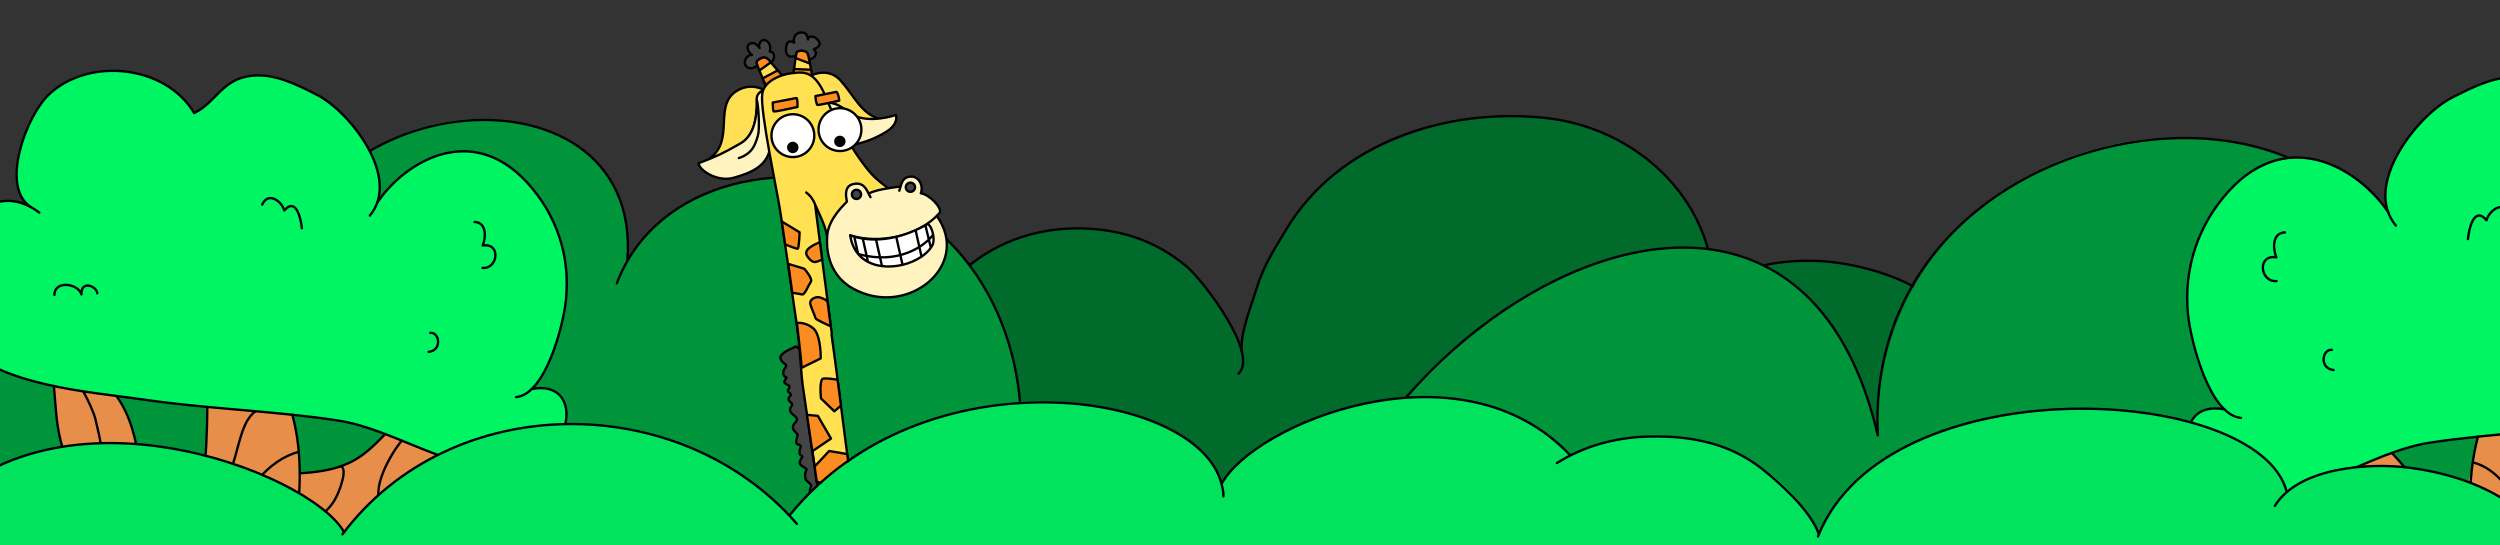 <svg width="2110" height="460" viewBox="0 0 2110 460" fill="none" xmlns="http://www.w3.org/2000/svg">
<rect x="0" y="0" width="2110" height="460" fill="#333333" stroke="none"/>
<g clip-path="url(#clip0_61_6306)">
<path d="M1445.5 253C1470.21 208.748 1555.65 217.675 1595.5 233C1664.85 259.819 1701.83 338.799 1705.08 409.295C1708.91 491.477 1660.45 538.794 1594.36 567.912C1527.31 597.413 1513.52 586.494 1443.6 577.682C1374.82 569.061 1249.16 588.793 1180.77 588.793C1109.5 588.601 1033.84 584.578 962.573 577.49C900.123 571.36 824.645 578.831 771.198 539.943C747.827 522.894 733.651 502.013 741.123 471.937C745.72 453.547 772.539 441.095 780.01 429.218C780.01 429.218 764.685 409.295 763.919 391.863C762.578 364.085 761.62 322.133 770.624 295.696C782.501 260.448 788.882 247.563 818 224C877.194 176.108 972 185 1013.5 237.5C1026.53 249.76 1040.5 278.5 1048 292.5C1058.28 225.136 1090.89 172.886 1136 140C1224.5 84 1337.08 81.018 1405.5 147.5C1446 201 1443.79 206.086 1443.79 258" fill="#006B2B"/>
<path d="M1436.12 256.998C1455.85 221.75 1515.24 216.386 1552.02 221.942C1614.47 231.52 1660.06 261.787 1686.88 319.64C1726.54 405.462 1684.39 544.731 1593.59 580.17C1543.02 599.902 1495.12 577.68 1443.59 577.68C1381.52 577.872 1321.18 581.894 1260.07 585.534C1192.26 589.557 1122.72 592.431 1055.29 585.534C1006.63 580.554 958.355 573.657 909.314 571.933C860.848 570.209 799.164 578.829 759.51 545.114C722.92 513.889 731.349 437.07 786.904 432.09C798.397 431.132 809.891 438.028 817.937 445.499" stroke="black" stroke-width="2" stroke-miterlimit="10" stroke-linecap="round" stroke-linejoin="round"/>
<path d="M1045.33 315.424C1062.95 298.375 1015.25 236.882 1002.42 225.771C974.831 201.825 941.115 191.864 904.909 192.822C824.068 195.12 767.556 256.805 763.917 336.688C762.959 358.143 764.3 426.341 786.905 432.088" stroke="black" stroke-width="2" stroke-miterlimit="10" stroke-linecap="round" stroke-linejoin="round"/>
<path d="M1446.28 244.163C1445.32 167.537 1380.57 107.576 1304.13 99.531C1220.04 90.719 1129.62 120.411 1085.75 193.398C1075.4 210.639 1066.4 224.24 1060.46 243.78C1056.63 256.615 1046.48 281.327 1048.01 296.461" stroke="black" stroke-width="2" stroke-miterlimit="10" stroke-linecap="round" stroke-linejoin="round"/>
<path d="M1570.22 483.428C1588.8 484.769 1596.08 453.352 1572.52 455.651C1573.67 439.751 1559.11 429.215 1545.13 439.751" stroke="black" stroke-width="2" stroke-miterlimit="10" stroke-linecap="round" stroke-linejoin="round"/>
<path d="M1397.34 317.824C1400.6 299.817 1376.84 287.365 1370.33 307.479" stroke="black" stroke-width="2" stroke-miterlimit="10" stroke-linecap="round" stroke-linejoin="round"/>
<path d="M1206.82 400.291C1207.58 386.115 1192.45 380.368 1187.66 395.885C1175.59 376.154 1152.6 393.778 1152.79 412.743" stroke="black" stroke-width="2" stroke-miterlimit="10" stroke-linecap="round" stroke-linejoin="round"/>
<path d="M966.017 412.742C970.997 398.757 949.542 402.014 951.458 420.979" stroke="black" stroke-width="2" stroke-miterlimit="10" stroke-linecap="round" stroke-linejoin="round"/>
<path d="M830.889 1143.86C762.552 1084.54 734.016 983.908 739.273 895.296C749.035 727.834 869.56 469.443 1116.25 619.698C1075.26 509.18 1145 354 1241.22 282.447C1328 213 1525 129.5 1584 363C1589.5 69.5 2010.34 35.24 2036.5 271C2165.66 152.35 2368.08 168.377 2457.45 325.326C2651.94 668.51 2392.11 825.458 2073.71 904.308C1870.2 954.621 1661.44 982.406 1463.94 1043.23C1357.3 1076.28 1130.52 1214.45 1022.38 1206.19C1021.63 1206.94 875.946 1183.66 830.889 1143.86Z" fill="#00953B"/>
<path d="M1127.51 651.987C1095.22 567.881 956.295 550.609 884.204 594.164C779.822 657.994 743.777 793.916 739.271 906.559C734.014 1039.48 814.366 1174.65 953.292 1202.43C1064.43 1224.21 1192.84 1161.13 1294.22 1118.33C1415.13 1068.01 1527.02 1020.7 1656.18 994.42C1775.58 970.39 1894.98 953.868 2012.13 925.332C2234.41 870.513 2459.7 849.487 2515.27 582.899C2544.55 443.974 2493.49 282.52 2354.56 216.436C2235.91 160.115 2081.35 152.369 2031.04 285.287" stroke="black" stroke-width="2" stroke-miterlimit="10" stroke-linecap="round" stroke-linejoin="round"/>
<path d="M2023.4 293.033C2044.43 24.193 1571.33 73.005 1584.85 367.377C1499.24 -0.588 1015.63 353.109 1112.5 613.688" stroke="black" stroke-width="2" stroke-miterlimit="10" stroke-linecap="round" stroke-linejoin="round"/>
<path d="M-267.957 786.508C-313.577 746.904 -332.627 679.727 -329.117 620.572C-322.6 508.778 -203.287 361.892 -77.456 436.588C-75.952 352.869 -41.863 271.153 25.314 224.531C86.474 182.42 198.884 165.287 243 246.5C256.034 58.005 546.5 54.5 529.5 220.5C598.5 112.5 767.843 133.225 827.5 238C933.5 415.5 774.281 573.949 561.723 626.588C425.866 660.176 286.5 678.725 154.653 719.331C83.466 741.389 -67.931 833.631 -140.121 828.117C-140.622 828.618 -237.878 813.078 -267.957 786.508Z" fill="#00953B"/>
<path d="M-69.941 458.149C-91.498 402.001 -184.242 390.471 -232.368 419.547C-302.051 462.159 -326.114 552.897 -329.122 628.095C-332.631 716.828 -278.99 807.065 -186.247 825.614C-112.052 840.152 -26.326 798.042 41.351 769.467C122.063 735.878 196.759 704.295 282.986 686.749C362.695 670.707 442.405 659.678 520.61 640.628C669 604.032 819.395 589.995 856.493 412.027C876.044 319.284 841.954 211.501 749.211 167.385C670.003 129.786 554.199 150.34 520.61 239.073" stroke="black" stroke-width="2" stroke-miterlimit="10" stroke-linecap="round" stroke-linejoin="round"/>
<path d="M529.5 219.5C543.537 40.029 226.341 71.634 235.365 268.151C178.215 22.505 -144.633 258.625 -79.963 432.582" stroke="black" stroke-width="2" stroke-miterlimit="10" stroke-linecap="round" stroke-linejoin="round"/>
<path d="M331.914 364.149C322.038 365.63 315.371 376.864 307.964 382.543C285.846 399.5 253 399.5 253 399.5L251.5 373L246.5 347.5L175 344C175 344 173.402 377.358 172.785 390.938C171.18 425.257 172.908 461.305 166.612 494.884C160.933 525.377 152.168 555.746 152.045 587.596C125.009 547.351 127.107 478.465 121.182 424.763C118.589 401.184 116.367 358.47 101.923 338.717C89.825 322.175 45 327 45 327C45 327 49.5 392 65.258 407.85C71.554 431.553 72.912 454.886 78.591 478.959C90.812 530.808 105.256 582.782 115.256 635.743C125.379 689.444 136.119 746.108 139.082 800.921C142.045 854.993 147.724 909.682 142.292 964.248C130.934 1077.45 118.836 1188.19 118.836 1303.86C118.836 1358.55 111.923 1411.76 102.293 1465.09C93.281 1514.97 84.516 1562.99 82.047 1614.22C80.936 1637.68 79.825 1668.42 83.529 1691.75C85.627 1704.71 93.775 1718.79 108.59 1719.53C121.429 1720.14 127.231 1710.76 143.279 1714.34C166.488 1719.53 190.191 1723.85 214.141 1723.23C218.709 1723.11 222.042 1718.79 227.967 1718.79C234.634 1718.91 235.621 1727.55 245.498 1724.83C260.929 1720.51 256.855 1706.44 257.472 1694.34C260.065 1638.79 239.448 1587.31 235.251 1531.88C231.177 1477.07 251.177 1431.88 254.633 1372.38C256.361 1342.87 253.275 1314.36 255.744 1285.22C258.46 1253.37 256.361 1227.82 251.917 1197.08C244.51 1145.97 248.337 1094.86 248.337 1043.01C248.337 984.741 253.028 927.089 255.744 869.313C258.583 808.822 250.312 748.084 242.658 688.827C235.621 634.878 232.905 582.164 238.955 527.475C243.028 490.193 249.695 490.687 271.052 467.601C292.409 444.516 318.087 434.763 338.827 411.184C345.37 403.777 374 382.543 374 382.543C374 382.543 339.568 369.457 331.667 367.605" fill="#E88E4B"/>
<path d="M374.506 386.373C374.506 386.373 338.829 370.325 324.261 365.88C303.5 358 282.658 354.646 261.548 351.066C216 345.5 164.638 344.276 115.998 336.499C52.914 326.376 -71 320.5 -46.341 229.343C-37.205 196.628 -18.621 150.841 31.5 178C4 164 11.5 122 33.5 89.5C50.043 66.291 76.5 52 123 64.5C138.061 67.339 163.5 89.288 163.5 95C174.5 91 187.686 72.919 202.5 66.5C227.561 55.513 256.155 73.18 278.5 87.5C313.5 113.5 323.5 148.5 319.2 168.234C344 141 365.292 127.019 398.5 128.5C427.141 129.858 453.655 160.674 466 184.5C491 240 470 309 448 329C480.5 318.5 488.082 356.992 465.12 382.67C442.158 408.348 400.431 400.57 374.506 386.373Z" fill="#00F563"/>
<path d="M448.7 328.349C494.501 319.584 484.131 388.1 436.108 394.396C382.777 401.309 334.507 362.175 284.386 354.768C230.561 346.743 175.378 345.138 122.047 337.361C73.777 330.324 1.558 326.25 -35.477 288.597C-77.204 246.253 -23.256 136.134 33.162 179.466" stroke="black" stroke-width="2" stroke-miterlimit="10" stroke-linecap="round" stroke-linejoin="round"/>
<path d="M25.752 174.529C-0.05 157.74 22.048 97.619 41.553 79.472C75.256 48.115 139.698 54.781 163.894 95.397C182.659 86.261 186.856 67.25 211.547 64.04C231.175 61.447 250.434 71.324 267.594 80.089C295.247 94.162 338.949 149.839 312.16 181.936" stroke="black" stroke-width="2" stroke-miterlimit="10" stroke-linecap="round" stroke-linejoin="round"/>
<path d="M318.334 171.196C340.556 137.741 396.973 101.693 445.119 154.283C469.439 180.949 481.538 215.762 477.711 253.045C475.489 274.772 460.427 332.918 435.614 335.14" stroke="black" stroke-width="2" stroke-miterlimit="10" stroke-linecap="round" stroke-linejoin="round"/>
<path d="M246.734 349.957C265.746 420.571 234.883 491.679 238.216 566.985C242.043 656.734 257.969 743.151 257.969 833.641C257.969 930.551 250.562 1027.09 250.562 1124.74C250.562 1224 264.511 1321.65 250.068 1421.15C243.031 1469.42 238.463 1521.27 243.031 1570.52C246.488 1607.56 281.795 1694.1 255.5 1724.96" stroke="black" stroke-width="2" stroke-miterlimit="10" stroke-linecap="round" stroke-linejoin="round"/>
<path d="M80.075 1705.33C87.975 1705.21 82.667 1682.74 82.544 1670.27C82.297 1648.3 81.68 1625.95 82.544 1603.98C85.136 1538.18 102.173 1474.85 112.296 1410.03C126.246 1320.04 117.851 1228.68 122.295 1137.58C126.986 1042.64 146.739 950.053 146.739 854.008C146.739 770.061 129.579 692.78 111.555 611.672C100.691 562.661 89.21 514.145 77.606 465.381C71.433 439.704 65.137 413.902 56.495 389.212C47.237 363.163 47.969 353.159 45.5 326" stroke="black" stroke-width="2" stroke-miterlimit="10" stroke-linecap="round" stroke-linejoin="round"/>
<path d="M98.5 334.5C122 367.5 118.344 417.114 124.27 459.581C129.084 493.654 134.022 527.109 144.146 560.071C155.38 596.736 176.366 630.439 183.773 668.215" stroke="black" stroke-width="2" stroke-miterlimit="10" stroke-linecap="round" stroke-linejoin="round"/>
<path d="M175 343.5C174.383 432.756 156.733 503.034 156.733 591.426" stroke="black" stroke-width="2" stroke-miterlimit="10" stroke-linecap="round" stroke-linejoin="round"/>
<path d="M375.5 388.5C354.266 396.648 333.026 421.557 313.644 437.482C289.571 457.235 261.547 472.543 242.659 496.245" stroke="black" stroke-width="2" stroke-miterlimit="10" stroke-linecap="round" stroke-linejoin="round"/>
<path d="M324.5 367C305.859 386.258 293.277 397.113 253.402 399.458" stroke="black" stroke-width="2" stroke-miterlimit="10" stroke-linecap="round" stroke-linejoin="round"/>
<path d="M363.15 280.945C370.928 280.08 373.397 295.759 361.792 296.993" stroke="black" stroke-width="2" stroke-miterlimit="10" stroke-linecap="round" stroke-linejoin="round"/>
<path d="M407.223 226.133C420.433 227.244 423.025 204.529 407.347 207.245C410.433 200.085 410.557 187.616 400.557 187.369" stroke="black" stroke-width="2" stroke-miterlimit="10" stroke-linecap="round" stroke-linejoin="round"/>
<path d="M254.761 192.676C254.143 185.516 250.069 165.764 239.946 177.615C237.601 169.467 226.243 161.566 221.305 172.677" stroke="black" stroke-width="2" stroke-miterlimit="10" stroke-linecap="round" stroke-linejoin="round"/>
<path d="M82.052 247.49C81.929 241.811 68.349 235.885 68.719 248.477C65.88 239.095 46.127 236.379 45.881 248.848" stroke="black" stroke-width="2" stroke-miterlimit="10" stroke-linecap="round" stroke-linejoin="round"/>
<path d="M70.321 330.326C73.778 336.622 79.333 348.35 80.567 353.905C82.913 364.028 85.505 373.534 85.999 384.027C87.234 410.693 93.406 426.371 119.455 429.581" stroke="black" stroke-width="2" stroke-miterlimit="10" stroke-linecap="round" stroke-linejoin="round"/>
<path d="M253.399 1256.46C226.857 1268.19 189.451 1127.82 186.241 1108.94C176.489 1051.53 187.723 990.546 196.982 934.005C206.364 876.846 218.833 818.454 204.266 760.802C189.328 701.792 156.737 652.905 135.997 596.981C116.862 545.378 129.948 464.394 71.308 438.099" stroke="black" stroke-width="2" stroke-miterlimit="10" stroke-linecap="round" stroke-linejoin="round"/>
<path d="M157.23 563.402C159.082 575.253 178.711 592.783 191.056 594.018C214.265 596.363 216.487 568.587 215.993 551.303C214.758 513.033 188.587 477.479 199.821 438.592C206.981 414.148 226.116 388.347 252.164 381.31" stroke="black" stroke-width="2" stroke-miterlimit="10" stroke-linecap="round" stroke-linejoin="round"/>
<path d="M215.623 347.112C195.254 361.926 204.636 412.541 171.18 417.726" stroke="black" stroke-width="2" stroke-miterlimit="10" stroke-linecap="round" stroke-linejoin="round"/>
<path d="M288.5 394C293.068 397.457 286.242 415.752 282.415 422.048C274.514 435.134 265.625 437.603 252.169 442.788" stroke="black" stroke-width="2" stroke-miterlimit="10" stroke-linecap="round" stroke-linejoin="round"/>
<path d="M323.396 428.47C310.927 414.643 330.186 382.545 339.074 371.929" stroke="black" stroke-width="2" stroke-miterlimit="10" stroke-linecap="round" stroke-linejoin="round"/>
<path d="M2013.83 379.943C2024.29 381.513 2027.48 397.927 2035.33 403.943C2048.67 414.014 2056.12 419.407 2071.82 417.314C2086.72 415.222 2078.25 426.73 2082.83 408.943C2087.93 389.065 2091.33 365.443 2091.33 365.443C2091.33 365.443 2151.85 352.446 2161.53 365.917C2170.43 378.341 2169.12 397.435 2169.77 411.821C2171.47 448.179 2169.64 486.367 2176.31 521.94C2182.33 554.243 2191.61 586.415 2191.74 620.157C2220.38 577.522 2218.16 504.546 2224.44 447.655C2227.18 422.676 2229.54 377.426 2244.84 356.5C2257.66 338.976 2305.13 327.598 2303.3 360.947C2302.12 382.264 2289.18 408.682 2283.68 429.738C2277.01 454.848 2275.57 479.566 2269.56 505.069C2256.61 559.997 2241.31 615.056 2230.72 671.162C2219.99 728.052 2208.61 788.081 2205.47 846.148C2202.34 903.431 2196.32 961.367 2202.07 1019.17C2214.11 1139.1 2226.92 1256.41 2226.92 1378.95C2226.92 1436.89 2234.25 1493.26 2244.45 1549.76C2253.99 1602.59 2263.28 1653.47 2265.9 1707.74C2267.07 1732.59 2268.25 1765.15 2264.33 1789.87C2262.1 1803.6 2253.47 1818.51 2237.78 1819.3C2224.18 1819.95 2218.03 1810.01 2201.03 1813.8C2176.44 1819.3 2151.33 1823.87 2125.96 1823.22C2121.12 1823.09 2117.59 1818.51 2111.31 1818.51C2104.25 1818.64 2103.2 1827.8 2092.74 1824.92C2076.39 1820.34 2080.71 1805.43 2080.05 1792.62C2077.31 1733.77 2099.15 1679.23 2103.6 1620.51C2107.91 1562.44 2086.72 1514.57 2083.06 1451.54C2081.23 1420.28 2084.5 1390.07 2081.89 1359.21C2079.01 1325.46 2081.23 1298.39 2085.94 1265.83C2093.79 1211.68 2089.73 1157.54 2089.73 1102.61C2089.73 1040.88 2084.76 979.807 2081.89 918.601C2078.88 854.518 2087.64 790.173 2095.75 727.398C2103.2 670.246 2106.08 614.402 2099.67 556.466C2095.36 516.97 2088.29 517.493 2065.67 493.037C2043.04 468.581 2015.84 458.249 1993.87 433.269C1986.94 425.423 1962.74 412.475 1965.62 402.536C1968.5 392.204 1993.08 389.065 2001.45 387.103" fill="#E88E4B"/>
<path d="M1956.07 406.987C1956.07 406.987 2004.89 386.152 2020.33 381.443C2041.77 374.904 2048.96 374.736 2071.33 370.943C2119.98 362.704 2178.4 362.391 2229.93 354.151C2296.76 343.427 2429.76 340.288 2401.91 240.632C2392.23 205.975 2372.35 158.371 2319.25 187.143C2346.46 168.833 2340.57 131.822 2316.77 98.603C2299.24 74.016 2253.73 63.946 2223.78 69.57C2207.83 72.578 2198.67 87.618 2185.72 93.241C2168.33 100.827 2166.77 76.371 2151.08 69.57C2124.53 57.931 2090.5 68.773 2066.83 83.944C2030.73 107.353 2007.83 146.443 2014.83 176.943C2000.96 161.25 1973.51 131.874 1938.33 133.443C1903.14 135.013 1874.9 162.703 1861.83 187.944C1831.09 247.711 1851.83 317.943 1876.83 345.444C1845.33 335.944 1837.71 378.346 1860.08 403.064C1884.4 430.266 1928.61 422.027 1956.07 406.987Z" fill="#00F563"/>
<path d="M1877.47 345.513C1828.95 336.227 1840.63 410.83 1891.5 417.5C1948 424.824 1998.44 381.347 2051.54 373.5C2108.56 364.999 2167.02 363.299 2223.52 355.06C2274.65 347.605 2351.16 343.29 2390.4 303.401C2434.6 258.543 2377.45 141.885 2317.68 187.79" stroke="black" stroke-width="2" stroke-miterlimit="10" stroke-linecap="round" stroke-linejoin="round"/>
<path d="M2325.53 182.561C2352.87 164.775 2329.46 101.084 2308.79 81.859C2273.09 48.64 2204.82 55.703 2179.19 98.73C2159.31 89.052 2154.86 68.912 2128.71 65.511C2107.91 62.765 2087.51 73.227 2069.33 82.513C2040.04 97.422 1993.74 156.405 2022.12 190.408" stroke="black" stroke-width="2" stroke-miterlimit="10" stroke-linecap="round" stroke-linejoin="round"/>
<path d="M2015.58 179.03C1992.04 143.588 1932.27 105.4 1881.26 161.113C1855.5 189.362 1842.68 226.242 1846.74 265.739C1849.09 288.756 1865.05 350.354 1891.33 352.709" stroke="black" stroke-width="2" stroke-miterlimit="10" stroke-linecap="round" stroke-linejoin="round"/>
<path d="M2091.43 368.405C2071.29 443.212 2103.98 518.543 2100.45 598.32C2096.4 693.398 2079.53 784.946 2079.53 880.809C2079.53 983.473 2087.37 1085.74 2087.37 1189.19C2087.37 1294.34 2072.6 1397.79 2087.9 1503.2C2095.35 1554.34 2100.19 1609.26 2095.35 1661.45C2091.69 1700.68 2054.29 1792.36 2082.14 1825.05" stroke="black" stroke-width="2" stroke-miterlimit="10" stroke-linecap="round" stroke-linejoin="round"/>
<path d="M1958.83 403.443C1981.32 412.075 2000.01 444.255 2020.55 461.126C2046.05 482.051 2075.74 498.268 2095.75 523.378" stroke="black" stroke-width="2" stroke-miterlimit="10" stroke-linecap="round" stroke-linejoin="round"/>
<path d="M2018.83 382.443C2038.57 402.845 2042.12 418.36 2084.37 420.845" stroke="black" stroke-width="2" stroke-miterlimit="10" stroke-linecap="round" stroke-linejoin="round"/>
<path d="M1968.1 295.291C1959.86 294.376 1957.25 310.985 1969.54 312.293" stroke="black" stroke-width="2" stroke-miterlimit="10" stroke-linecap="round" stroke-linejoin="round"/>
<path d="M1921.41 237.226C1907.42 238.403 1904.67 214.339 1921.28 217.216C1918.01 209.631 1917.88 196.422 1928.47 196.16" stroke="black" stroke-width="2" stroke-miterlimit="10" stroke-linecap="round" stroke-linejoin="round"/>
<path d="M2082.92 201.783C2083.58 194.198 2087.89 173.272 2098.62 185.828C2101.1 177.196 2113.13 168.826 2118.37 180.596" stroke="black" stroke-width="2" stroke-miterlimit="10" stroke-linecap="round" stroke-linejoin="round"/>
<path d="M2186.25 594.52C2184.29 607.075 2163.49 625.646 2150.41 626.954C2125.83 629.438 2123.47 600.012 2124 581.703C2125.3 541.161 2153.03 503.495 2141.13 462.299C2133.54 436.404 2115.59 397.955 2088 390.5" stroke="black" stroke-width="2" stroke-miterlimit="10" stroke-linecap="round" stroke-linejoin="round"/>
<path d="M2047.48 415.74C2042.64 419.402 2049.58 438.104 2053.63 444.774C2062 458.636 2071.42 461.252 2085.67 466.745" stroke="black" stroke-width="2" stroke-miterlimit="10" stroke-linecap="round" stroke-linejoin="round"/>
<path d="M2010.22 451.576C2023.42 436.928 2003.92 405.247 1994.5 394" stroke="black" stroke-width="2" stroke-miterlimit="10" stroke-linecap="round" stroke-linejoin="round"/>
<path d="M659.462 299.742C662.474 296.203 667.601 294.502 671.61 292.438C695.534 301.762 700.745 490.087 708.726 542.903C709.102 545.388 711.006 551.761 707.249 552.244C706.054 552.397 704.121 553.07 702.984 552.7C698.859 551.358 700.345 548.189 701.269 544.158C700.641 543.306 699.381 543.172 698.865 542.362C696.263 538.282 702.456 536.879 701.363 533.851C700.819 532.344 699.108 531.597 697.997 530.623C694.409 527.475 698.84 525.254 700.104 523.511C700.415 523.082 698.288 521.603 697.997 521.357C695.324 519.101 697.304 518.106 698.995 515.417C697.416 515.291 694.941 511.82 697.479 509.847C695.245 508.487 691.808 506.194 694 504.849C695.461 503.951 697.766 503.312 696.094 501.56C694.688 500.085 693.902 496.886 695.177 495.134C696.823 492.872 691.994 492.792 691.74 490.817C691.506 488.995 694.789 488.562 694.738 486.726C690.321 485.646 690.803 483.525 693.176 481.161C691.267 480.695 692.449 478.166 691.006 476.91C688.394 474.636 690.645 474.471 692.106 472.65C692.822 471.758 687.164 471.226 689.913 468.402C687.613 467.539 689.376 465.975 691.702 464.878C690.331 463.818 687.25 461.743 691.303 459.987C689.645 456.55 687.016 454.997 687.751 450.148C687.972 448.695 689.636 447.793 688.122 446.623C685.665 444.726 683.58 443.325 683.18 440.211C682.902 438.047 686.527 436.578 687.593 435.023C687.905 434.567 684.153 431.758 683.986 430.453C683.345 425.468 687.178 424.553 686.2 422.756C685.498 421.467 684.096 421.695 683.871 419.944L683.839 419.692C683.328 415.721 683.061 413.65 684.665 410.096C685.307 408.674 680.204 406.079 679.852 404.148C679.072 399.871 679.509 398.886 680.83 396.266C681.022 395.885 676.655 393.13 675.857 392.467C674.464 391.308 675.088 388.981 675.872 387.775C676.547 386.737 678.07 385.22 676.456 384.657C674.124 383.843 674.586 379.933 675.398 378.204C676.549 375.753 675.027 375.497 673.158 375.014C670.693 374.377 672.917 368.531 673.204 367.184C673.468 365.946 669.514 364.007 669.221 361.106C668.85 357.438 672.102 357.288 672.529 354.092C672.794 352.113 669.759 350.527 668.522 349.254C665.567 346.214 667.035 344.469 668.497 341.936C669.356 340.447 666.279 339.18 665.682 337.653C664.517 334.673 669.371 334.084 666.577 331.795C662.77 328.678 666.67 329.136 666.276 326.069C666.152 325.105 662.341 324.298 661.906 322.512C661.668 321.532 664.425 318.664 663.745 318.478C660.973 317.72 660.597 315.133 661.268 312.733C661.592 311.574 664.533 308.942 663.202 307.841C661.202 306.187 656.741 302.938 659.462 299.742Z" fill="#444444" stroke="black" stroke-width="2" stroke-linecap="round" stroke-linejoin="round"/>
<path d="M685.806 204.134C678.514 205.071 661.583 203.3 663.883 214.65C668.509 237.473 675.371 308.84 677.349 324.235C679.327 339.629 708.337 528.546 708.083 557.079C707.79 590.061 701.796 629.953 682.707 648.054C663.618 666.155 622.555 673.489 600.864 671.334C582.837 669.543 550.027 663.393 528.274 673.677C522.445 657.149 510.68 655.327 502.982 656.316C495.285 657.305 484.41 662.408 476.649 659.699C468.889 656.99 468.282 642.654 463.7 635.83C459.117 629.006 453.121 624.011 443.462 628.958C433.802 633.905 436.787 647.523 437.121 656.54C437.202 658.72 437.66 660.273 438.301 661.33C438.79 662.136 439.385 662.653 440.002 662.94C441.927 663.834 444.062 662.482 443.823 660.621C443.406 657.38 446.145 643.439 450.185 639.625C454.226 635.812 460.139 646.583 460.619 653.522C461.098 660.461 462.087 668.159 474.564 672.321C487.042 676.484 488.64 669.689 499.682 669.095C508.516 668.619 511.137 681.899 511.344 688.599C497.127 708.164 497.53 728.66 504.252 746.34C511.715 765.972 491.734 789.953 486.375 793.112C482.087 795.64 506.272 933.043 518.9 1001.43L514.165 1009.45L542.346 1042.89L555.31 1041.23L533.611 1006.95L518.689 820.259L526.791 819.218L556.253 990.866L549.69 997.474L581.216 1031.31L594.18 1029.65L570.883 1002.16L552.697 809.301C560.197 809.985 576.332 808.387 585.107 805.138C595.328 801.354 602.297 794.694 604.404 788.657C622.669 796.195 662.318 811.198 674.8 810.912C676.466 823.876 680.417 838.606 683.9 849.689C681.473 851.099 676.694 855.145 676.994 860.048C677.37 866.177 678.035 868.15 682.346 869.656C685.796 870.86 693.738 936.965 697.278 969.867L695.105 1001.03L722.248 997.545L712.227 970.829C706.887 939.943 696.351 876.093 696.931 867.782C703.413 866.95 705.05 861.523 704.45 858.992C703.85 856.461 701.496 851.382 696.875 851.317C698.387 834.238 699.635 827.901 700.439 811.737C708.088 811.441 725.336 809.362 733.139 803.418C737.027 814.45 743.327 834.643 746.289 841.675C742.938 844.439 739.117 849.962 739.696 854.464C740.372 859.731 746.91 860.401 748.787 861.121L761.069 956.731C759.496 965.856 756.898 984.529 759.092 986.223C761.287 987.918 776.69 986.434 784.117 985.48C782.8 980.57 778.939 967.613 774.033 955.066C770.442 927.112 768.71 894.389 764.442 861.169C767.105 859.454 772.295 852.418 769.768 848.13C767.241 843.843 761.539 841.775 759.253 840.009L755.911 765.901C757.401 757.199 759.796 734.598 757.456 713.814C755.115 693.03 722.307 439.12 706.195 314.764C691.591 239.548 703.577 228.971 685.806 204.134Z" fill="#FFE152"/>
<path d="M518.688 820.258L533.61 1006.95L555.309 1041.23L542.345 1042.89L514.164 1009.45L518.899 1001.43C506.271 933.042 482.086 795.639 486.374 793.111C491.733 789.952 511.714 765.971 504.251 746.339C497.529 728.659 497.126 708.163 511.343 688.598M518.688 820.258L526.79 819.217M518.688 820.258C515.918 820.065 509.747 819.265 507.229 817.612M526.79 819.217L556.253 990.865L549.689 997.473L581.215 1031.31L594.179 1029.64L570.882 1002.16L552.696 809.3M526.79 819.217C532.362 818.776 545.343 816.175 552.696 809.3M552.696 809.3C560.197 809.984 576.331 808.386 585.106 805.137C595.327 801.353 602.296 794.693 604.404 788.657M552.696 809.3C559.146 803.942 573.464 790.16 579.137 777.901M604.404 788.657C622.668 796.194 662.317 811.197 674.8 810.911M604.404 788.657C597.976 785.639 583.924 779.262 579.137 777.901M674.8 810.911C676.465 823.875 680.416 838.605 683.899 849.688C681.472 851.098 676.693 855.144 676.993 860.047C677.369 866.176 678.034 868.15 682.346 869.655C685.795 870.859 693.737 936.964 697.278 969.866L695.104 1001.03L722.247 997.544L712.226 970.828C706.886 939.942 696.35 876.092 696.93 867.781C703.412 866.949 705.049 861.522 704.449 858.991C703.849 856.46 701.495 851.381 696.874 851.316C698.386 834.237 699.634 827.9 700.438 811.736M674.8 810.911L651.549 722.887M700.438 811.736C708.087 811.44 725.336 809.361 733.138 803.417M700.438 811.736C701.702 786.316 703.274 731.233 699.447 714.264M733.138 803.417C737.026 814.449 743.326 834.642 746.288 841.674C742.937 844.438 739.117 849.961 739.695 854.463C740.372 859.73 746.909 860.4 748.786 861.12L761.068 956.73C759.495 965.855 756.897 984.528 759.091 986.223C761.286 987.917 776.689 986.433 784.116 985.479C782.799 980.569 778.939 967.612 774.032 955.065C770.441 927.111 768.709 894.388 764.441 861.168C767.104 859.453 772.295 852.417 769.767 848.129C767.24 843.842 761.538 841.774 759.253 840.008L755.91 765.9M733.138 803.417C739.968 798.559 754.086 784.254 755.91 765.9M755.91 765.9C757.4 757.198 759.796 734.597 757.455 713.813C755.115 693.029 722.306 439.119 706.194 314.763C695.985 235.97 697.975 250.777 685.806 204.133C678.513 205.07 661.137 195.638 663.118 207.048C674.634 273.356 675.371 308.839 677.348 324.234C679.326 339.628 708.336 528.545 708.082 557.078C707.789 590.06 701.795 629.952 682.706 648.053C663.617 666.154 622.554 673.488 600.863 671.333C582.836 669.542 550.027 663.392 528.273 673.676M511.343 688.598C512.912 686.438 514.66 684.29 516.597 682.158C519.888 678.535 523.852 675.766 528.273 673.676M511.343 688.598C511.137 681.898 508.515 668.618 499.681 669.094C488.639 669.688 487.041 676.483 474.563 672.32C462.086 668.158 461.097 660.46 460.618 653.521C460.138 646.582 454.225 635.811 450.185 639.624C446.145 643.438 443.406 657.379 443.822 660.62M443.822 660.62C446.968 661.602 451.976 667.679 446.843 684.136M443.822 660.62C444.061 662.481 441.926 663.833 440.002 662.939M437.12 656.539C436.786 647.522 433.801 633.904 443.461 628.957C453.121 624.01 459.116 629.005 463.699 635.829C468.282 642.653 468.888 656.989 476.648 659.698C484.409 662.407 495.284 657.304 502.982 656.315C510.679 655.326 522.444 657.148 528.273 673.676M437.12 656.539C437.201 658.719 437.659 660.272 438.301 661.33M437.12 656.539C432.1 660.204 420.649 663.597 415.002 647.85M579.137 777.901C584.459 763.764 590.986 728.444 574.515 700.25M440.002 662.939C441.604 669 442.541 682.069 433.473 685.854M440.002 662.939C440.854 667.436 438.669 676.931 423.112 678.929M440.002 662.939C435.958 667.791 425.942 676.589 418.228 672.968M440.002 662.939C439.385 662.652 438.789 662.135 438.301 661.33M438.301 661.33C433.178 664.596 421.205 669.209 414.288 661.531" stroke="black" stroke-width="2" stroke-linecap="round" stroke-linejoin="round"/>
<path d="M664.008 37.624C665.17 33.851 668.744 34.957 670.386 35.981C668.702 32.491 671.828 27.972 674.664 27.608C677.5 27.243 681.146 26.775 681.978 33.257C681.645 30.664 686.07 29.849 688.865 32.372C691.661 34.896 694.56 38.23 686.769 41.701C690.832 44.474 687.353 49.451 684.112 49.867C681.519 50.2 678.19 46.51 676.849 44.623C676.514 45.215 674.556 46.647 669.412 47.637C662.982 48.875 662.555 42.341 664.008 37.624Z" fill="#444444" stroke="black" stroke-width="2" stroke-linecap="round" stroke-linejoin="round"/>
<path d="M672.64 43.928C671.793 45.026 670.171 57.835 669.467 64.103C671.735 63.812 681.327 65.599 685.839 66.53C684.667 59.542 682.672 47.005 681.408 44.861C679.829 42.181 673.7 42.557 672.64 43.928Z" fill="#FFDF56" stroke="black" stroke-width="2" stroke-linecap="round" stroke-linejoin="round"/>
<path d="M681.408 44.861C679.829 42.181 673.7 42.557 672.64 43.928C672.327 44.334 671.909 46.338 671.469 49.021L683.613 53.638C682.824 49.466 682.028 45.913 681.408 44.861Z" fill="#FF8C21"/>
<path d="M669.467 64.103C671.735 63.812 681.327 65.599 685.839 66.53C685.474 64.354 685.029 61.641 684.552 58.871L670.168 58.248C669.892 60.426 669.649 62.483 669.467 64.103Z" fill="#FF8C21"/>
<path d="M681.408 44.861C679.829 42.181 673.7 42.557 672.64 43.928C672.327 44.334 671.909 46.338 671.469 49.021L683.613 53.638C682.824 49.466 682.028 45.913 681.408 44.861Z" stroke="black" stroke-width="2" stroke-linecap="round" stroke-linejoin="round"/>
<path d="M669.467 64.103C671.735 63.812 681.327 65.599 685.839 66.53C685.474 64.354 685.029 61.641 684.552 58.871L670.168 58.248C669.892 60.426 669.649 62.483 669.467 64.103Z" stroke="black" stroke-width="2" stroke-linecap="round" stroke-linejoin="round"/>
<path d="M628.74 51.627C629.605 47.775 632.715 46.287 634.65 46.338C631.429 44.182 629.771 39.219 632.032 37.468C634.292 35.717 637.19 35.39 641.193 40.556C639.592 38.489 641.71 33.079 645.398 33.839C649.087 34.598 651.04 39.291 649.61 43.484C654.517 43.816 654.04 49.869 651.457 51.87C649.39 53.471 644.65 51.977 642.538 51.029C642.549 51.71 642.262 52.288 638.329 55.749C633.413 60.074 627.692 56.292 628.74 51.627Z" fill="#444444" stroke="black" stroke-width="2" stroke-linecap="round" stroke-linejoin="round"/>
<path d="M638.555 52.561C638.381 53.936 643.474 65.801 646.042 71.562C647.851 70.161 657.025 66.842 661.387 65.358C656.836 59.928 648.763 50.13 646.587 48.922C643.867 47.412 638.774 50.842 638.555 52.561Z" fill="#FFDF56" stroke="black" stroke-width="2" stroke-linecap="round" stroke-linejoin="round"/>
<path d="M646.587 48.922C643.867 47.412 638.774 50.842 638.555 52.561C638.491 53.069 639.892 57.004 640.872 59.539L650.677 52.514C647.883 49.317 647.654 49.515 646.587 48.922Z" fill="#FF8C21"/>
<path d="M646.042 71.562C647.851 70.161 657.025 66.842 661.387 65.358C659.97 63.667 658.212 61.553 656.396 59.407L643.68 66.159C644.546 68.177 645.379 70.073 646.042 71.562Z" fill="#FF8C21"/>
<path d="M646.587 48.922C643.867 47.412 638.774 50.842 638.555 52.561C638.491 53.069 639.892 57.004 640.872 59.539L650.677 52.514C647.883 49.317 647.654 49.515 646.587 48.922Z" stroke="black" stroke-width="2" stroke-linecap="round" stroke-linejoin="round"/>
<path d="M646.042 71.562C647.851 70.161 657.025 66.842 661.387 65.358C659.97 63.667 658.212 61.553 656.396 59.407L643.68 66.159C644.546 68.177 645.379 70.073 646.042 71.562Z" stroke="black" stroke-width="2" stroke-linecap="round" stroke-linejoin="round"/>
<path d="M621.666 76.83C631.264 70.811 640.856 73.404 645.071 76.294C637.779 77.231 640.324 95.765 635.906 107.534C630.383 122.245 615.613 129.084 598.91 133.701C620.441 118.58 601.849 89.259 621.666 76.83Z" fill="#FFDF56" stroke="black" stroke-width="2" stroke-linecap="round" stroke-linejoin="round"/>
<path d="M709.489 68.02C700.254 57.676 687.531 61.644 682.323 64.921C672.059 68.366 688.021 86.838 691.824 87.585C695.626 88.332 700.268 82.794 708.248 90.417C716.228 98.04 731.345 103.511 741.618 100.132C726.606 95.472 721.034 80.95 709.489 68.02Z" fill="#FFDF56" stroke="black" stroke-width="2" stroke-linecap="round" stroke-linejoin="round"/>
<path d="M638.617 83.712C638.64 78.767 642.663 76.74 644.671 76.345C646.827 84.579 650.99 105.019 650.396 120.909C649.653 140.771 632.243 146.302 619.134 150.045C606.025 153.788 590.389 144.266 589.556 137.784C604.483 132.16 610.704 129.302 625.267 120.842C639.829 112.383 638.587 89.893 638.617 83.712Z" fill="#FFF4C0"/>
<path d="M638.617 83.712C638.64 78.767 642.663 76.74 644.671 76.345C646.827 84.579 650.99 105.019 650.396 120.909C649.653 140.771 632.243 146.302 619.134 150.045C606.025 153.788 590.389 144.266 589.556 137.784C604.483 132.16 610.704 129.302 625.267 120.842C639.829 112.383 638.587 89.893 638.617 83.712ZM638.617 83.712C640.256 88.992 641.328 109.308 639.684 114.46C637.629 120.902 635.834 129.369 623.587 133.413" stroke="black" stroke-width="2" stroke-linecap="round" stroke-linejoin="round"/>
<path d="M715.762 94.395C704.666 84.948 696.296 86.051 693.499 87.783C695.025 99.667 700.703 123.344 711.199 122.984C724.319 122.534 736.919 118.033 747.991 111.257C756.849 105.836 757.053 99.523 756.049 97.044C747.244 100.097 726.859 103.841 715.762 94.395Z" fill="#FFF4C0" stroke="black" stroke-width="2" stroke-linecap="round" stroke-linejoin="round"/>
<path d="M643.372 78.987C645.198 67.552 660.239 62.819 667.531 61.882C678.875 60.425 688.192 59.228 698.005 84.324C704.847 101.822 724.987 137.276 739.014 150.299C749.143 159.703 769.228 170.715 777.045 189.89C782.553 203.403 699.755 213.35 698.044 200.038C696.9 191.125 692.565 183.034 687.919 172.512C691.866 202.972 696.814 241.206 702.071 281.883L674.139 285.471C667.041 235.686 660.012 189.289 659.074 181.982C657.096 166.588 641.09 93.282 643.372 78.987Z" fill="#FFE152"/>
<path d="M687.919 172.512C692.565 183.034 696.9 191.125 698.044 200.038C699.755 213.35 782.553 203.403 777.045 189.89C769.228 170.715 749.143 159.703 739.014 150.299C724.987 137.276 704.847 101.822 698.005 84.324C688.192 59.228 678.875 60.425 667.531 61.882C660.239 62.819 645.198 67.552 643.372 78.987C641.09 93.282 657.096 166.588 659.074 181.982C660.012 189.289 667.041 235.686 674.139 285.471M687.919 172.512C687.228 170.468 684.767 165.595 680.45 162.448M687.919 172.512C691.866 202.972 696.814 241.206 702.071 281.883" stroke="black" stroke-width="2" stroke-linecap="round" stroke-linejoin="round"/>
<path d="M671.501 132.427C661.596 133.699 652.535 126.701 651.262 116.796C649.99 106.891 656.988 97.83 666.893 96.558C676.798 95.285 685.859 102.284 687.131 112.188C688.404 122.093 681.406 131.154 671.501 132.427Z" fill="white" stroke="black" stroke-width="2" stroke-miterlimit="10" stroke-linecap="round" stroke-linejoin="round"/>
<path d="M711.243 127.321C701.338 128.593 692.277 121.595 691.005 111.69C689.732 101.785 696.73 92.724 706.635 91.452C716.54 90.18 725.601 97.178 726.874 107.083C728.146 116.988 721.148 126.049 711.243 127.321Z" fill="white" stroke="black" stroke-width="2" stroke-miterlimit="10" stroke-linecap="round" stroke-linejoin="round"/>
<path d="M709.455 124.117C706.814 124.456 704.398 122.59 704.058 119.949C703.719 117.307 705.585 114.891 708.227 114.552C710.868 114.213 713.284 116.079 713.623 118.72C713.963 121.361 712.097 123.778 709.455 124.117Z" fill="black"/>
<path d="M669.711 129.22C667.07 129.559 664.654 127.693 664.314 125.052C663.975 122.41 665.841 119.994 668.483 119.655C671.124 119.316 673.54 121.182 673.88 123.823C674.219 126.464 672.353 128.881 669.711 129.22Z" fill="black"/>
<path d="M652.192 86.552L672.095 82.711C673.122 82.512 673.173 87.683 673.069 90.293C666.776 91.672 653.986 94.372 653.166 94.135C652.346 93.897 652.175 88.981 652.192 86.552Z" fill="#FF8C21" stroke="black" stroke-width="2" stroke-linecap="round" stroke-linejoin="round"/>
<path d="M688.234 81.101L705.82 77.557C706.766 77.369 708.357 82.342 708.288 84.948C702.493 86.263 690.714 88.832 689.955 88.587C689.195 88.342 688.242 83.526 688.234 81.101Z" fill="#FF8C21" stroke="black" stroke-width="2" stroke-linecap="round" stroke-linejoin="round"/>
<path d="M769.305 149.031C775.153 148.974 779.732 156.319 777.159 163.162C784.401 164.062 795.324 175.424 793.102 179.593C792.312 180.502 791.488 181.385 790.633 182.24C820.508 223.946 765.709 269.145 719.756 243.459C697.015 230.749 697.429 206.254 698.26 198.05C699.691 183.914 713.451 171.829 714.795 170.18C713.97 165.957 712.318 157.51 719.586 155.511C726.855 153.512 730.246 157.159 733.137 163.491C737.735 160.401 752.311 158.33 760.074 157.444C761.603 152.016 763.457 149.088 769.305 149.031Z" fill="#FFF4C0"/>
<path d="M760.074 157.444C761.603 152.016 763.457 149.088 769.305 149.031C775.153 148.974 779.732 156.319 777.159 163.162C784.401 164.062 795.324 175.424 793.102 179.593C775.945 199.352 742.765 206.381 717.596 198.635M760.074 157.444C752.311 158.33 737.735 160.401 733.137 163.491M760.074 157.444L759.008 160.971M733.137 163.491C730.246 157.159 726.855 153.512 719.586 155.511C712.318 157.51 713.97 165.957 714.795 170.18C713.451 171.829 699.691 183.914 698.26 198.05C697.429 206.254 697.015 230.749 719.756 243.459C765.709 269.145 820.508 223.946 790.633 182.24M733.137 163.491L734.697 166.428" stroke="black" stroke-width="2" stroke-linecap="round" stroke-linejoin="round"/>
<path d="M786.926 207.03C788.097 204.885 788.167 201.419 787.569 198.095C786.803 193.837 784.942 189.813 782.9 189.096C782.278 189.453 781.658 189.801 781.042 190.14C778.22 191.692 775.457 193.061 772.758 194.265C767.005 196.829 761.545 198.642 756.435 199.875C750.179 201.385 744.45 202.025 739.355 202.112C735.181 202.182 731.432 201.881 728.17 201.382C725.425 200.962 723.024 200.401 721.002 199.803C719.707 199.42 718.567 199.022 717.592 198.635C718.577 205.239 720.956 210.432 724.278 214.395C726.627 217.199 729.448 219.388 732.579 221.027C736.19 222.916 740.213 224.075 744.404 224.602C750.08 225.316 756.063 224.871 761.741 223.514C767.644 222.103 773.216 219.707 777.772 216.603C780.968 214.425 783.664 211.899 785.622 209.12C786.102 208.438 786.538 207.741 786.926 207.03Z" fill="white"/>
<path d="M787.569 198.095C788.167 201.419 788.097 204.885 786.926 207.03C786.538 207.741 786.102 208.438 785.622 209.12M787.569 198.095C786.803 193.837 784.942 189.813 782.9 189.096C782.278 189.453 781.658 189.801 781.042 190.14M787.569 198.095C780.666 207.459 758.344 223.828 724.278 214.395M724.278 214.395C720.956 210.432 718.577 205.239 717.592 198.635C718.567 199.022 719.707 199.42 721.002 199.803M724.278 214.395C726.627 217.199 729.448 219.388 732.579 221.027M724.278 214.395L721.002 199.803M756.435 199.875L761.741 223.514M756.435 199.875C750.179 201.385 744.45 202.025 739.355 202.112M756.435 199.875C761.545 198.642 767.005 196.829 772.758 194.265M761.741 223.514C756.063 224.871 750.08 225.316 744.404 224.602M761.741 223.514C767.644 222.103 773.216 219.707 777.772 216.603M739.355 202.112L744.404 224.602M739.355 202.112C735.181 202.182 731.432 201.881 728.17 201.382M744.404 224.602C740.213 224.075 736.19 222.916 732.579 221.027M728.17 201.382L732.579 221.027M728.17 201.382C725.425 200.962 723.024 200.401 721.002 199.803M772.758 194.265L777.772 216.603M772.758 194.265C775.457 193.061 778.22 191.692 781.042 190.14M777.772 216.603C780.968 214.425 783.664 211.899 785.622 209.12M781.042 190.14L785.622 209.12" stroke="black" stroke-width="2" stroke-linecap="round" stroke-linejoin="round"/>
<path d="M764.59 158.878C765.062 160.98 767.148 162.302 769.251 161.83C771.353 161.358 772.675 159.271 772.203 157.169C771.731 155.067 769.644 153.745 767.542 154.217C765.439 154.689 764.118 156.776 764.59 158.878Z" fill="#444444" stroke="black" stroke-width="2"/>
<path d="M719.059 164.913C719.531 167.015 721.618 168.337 723.721 167.865C725.823 167.393 727.145 165.306 726.673 163.204C726.201 161.101 724.114 159.78 722.012 160.252C719.909 160.724 718.587 162.811 719.059 164.913Z" fill="#444444" stroke="black" stroke-width="2"/>
<path d="M552.695 809.305C560.195 809.989 576.33 808.391 585.105 805.142C580.578 801.608 569.61 795.772 561.953 800.704C563.477 799.154 565.047 797.492 566.602 795.752C568.374 793.771 570.127 791.689 571.775 789.558C576.668 790.773 587.112 793.118 589.747 792.779C592.382 792.441 591.669 785.844 590.983 782.588C586.13 780.476 581.501 778.579 579.135 777.906C579.481 776.987 579.832 775.979 580.182 774.889C574.937 776.249 564.062 779.183 562.525 780.039C560.988 780.896 564.603 790.871 566.602 795.752C565.047 797.492 563.477 799.154 561.953 800.704C559.839 802.851 557.812 804.781 556.028 806.4C554.96 800.225 552.174 787.299 549.572 784.998C546.97 782.696 536.527 782.83 531.631 783.184L525.965 802.444L540.406 816.229C544.849 814.671 549.353 812.43 552.695 809.305Z" fill="#FB8C21"/>
<path d="M682.704 648.059C683.642 647.17 684.547 646.229 685.422 645.239L692.175 676.904L675.803 674.477L664.898 685.762L653.477 664.173C664.891 660.328 675.405 654.981 682.704 648.059Z" fill="#FB8C21"/>
<path d="M650.678 690.471L644.354 666.888C638.024 668.54 631.608 669.759 625.47 670.558L628.032 690.498L650.678 690.471Z" fill="#FB8C21"/>
<path d="M600.862 671.338C605.475 671.796 610.964 671.826 616.932 671.413L610.34 687.417C606.773 686.365 598.505 684.407 593.967 684.99C589.43 685.573 588.87 675.231 589.157 669.987C593.475 670.5 597.435 670.998 600.862 671.338Z" fill="#FB8C21"/>
<path d="M572.536 684.86C574.513 682.3 569.998 672.582 567.494 668.043C557.721 667.605 547.621 667.947 538.524 670.139C538.884 672.94 546.764 682.994 550.659 687.67C557.128 687.8 570.559 687.42 572.536 684.86Z" fill="#FB8C21"/>
<path d="M536.77 685.337L522.519 676.987C521.074 677.99 519.703 679.094 518.416 680.308C518.01 678.573 515.51 675.32 508.758 676.188C510.535 680.281 511.239 685.261 511.342 688.603C510.955 689.134 510.58 689.667 510.215 690.199C514.781 694.757 524.886 703.747 528.775 703.248C532.665 702.748 535.726 691.099 536.77 685.337Z" fill="#FB8C21"/>
<path d="M519.458 704.445L503.577 702.644C499.856 712.157 499.056 721.68 500.256 730.796C502.354 728.056 506.942 721.784 508.512 718.617C510.082 715.45 517.851 718.653 521.539 720.65L519.458 704.445Z" fill="#FB8C21"/>
<path d="M522.878 756.717C519.827 753.485 510.087 751.909 505.598 751.525C505.965 753.973 505.982 756.453 505.724 758.921C505.502 761.052 505.074 763.174 504.489 765.257C502.926 770.826 500.243 776.12 497.361 780.586L519.998 788.797C520.614 786.11 521.762 780.087 521.429 777.494C521.096 774.901 518.879 772.605 517.812 771.782L504.489 765.257C505.074 763.174 505.502 761.052 505.724 758.921C510.475 758.311 516.959 761.596 519.607 763.315C521.969 762.462 525.929 759.949 522.878 756.717Z" fill="#FB8C21"/>
<path d="M556.299 766.838C558.892 766.505 574.684 766.947 582.257 767.209C584.432 757.593 585.883 744.843 584.422 731.515C578.971 730.019 567.664 727.079 566.044 727.287C564.423 727.495 556.03 742.301 552.036 749.677C552.377 755.536 553.706 767.171 556.299 766.838Z" fill="#FB8C21"/>
<path d="M567.724 714.717L581.388 716.256C581.979 718.244 582.487 720.24 582.92 722.237L600.539 710.502C599.44 705.152 596.837 694.505 595.216 694.713C593.596 694.921 586.411 697.766 583.022 699.162L579.057 709.555C578.32 707.72 577.503 705.901 576.601 704.105L567.724 714.717Z" fill="#FB8C21"/>
<path d="M659.018 751.172C655.409 755.479 647.677 764.571 645.617 766.483C643.556 768.395 646.369 779.819 648.033 785.292L667.374 782.807L673.22 804.942L686.004 798.77C685.451 790.193 683.938 772.432 682.309 770.006C680.679 767.58 668.888 766.984 663.196 766.99L659.018 751.172L657.962 747.175L673.652 734.672L667.475 728.259L655.283 737.032L657.962 747.175L659.018 751.172Z" fill="#FB8C21"/>
<path d="M693.961 799.807L700.897 801.387C701.17 794.513 701.425 786.622 701.604 778.41C701.644 776.576 701.68 774.726 701.711 772.867L719.175 765.27L715.689 738.127L700.984 726.245C701.087 727.607 701.179 729.031 701.261 730.508C694.025 736.517 679.613 749.02 679.863 750.965C680.113 752.909 694.6 761.426 701.812 765.441C701.787 767.919 701.753 770.4 701.711 772.867C701.68 774.726 701.644 776.576 701.604 778.41L692.14 785.627L693.961 799.807Z" fill="#FB8C21"/>
<path d="M756.958 758.358C756.604 761.429 756.235 764 755.908 765.905C755.101 774.025 751.889 781.352 747.965 787.42C748.539 791.887 754.226 791.042 756.998 790.062L755.908 765.905C756.235 764 756.604 761.429 756.958 758.358C757.895 750.223 758.721 738.573 758.338 726.471L750.178 722.577L742.018 718.684L724.914 739.412L730.248 758.494L756.958 758.358Z" fill="#FB8C21"/>
<path d="M743.935 701.553L757.454 713.818C757.027 710.028 755.587 698.486 753.42 681.391L743.935 701.553Z" fill="#FB8C21"/>
<path d="M741.08 650.471C743.997 650.097 748.245 653.041 750.005 654.561C748.726 644.545 747.32 633.563 745.816 621.832L728.643 614.566L718.854 640.944L731.178 656.738C733.263 654.805 738.163 650.846 741.08 650.471Z" fill="#FB8C21"/>
<path d="M735.3 605.475L744.621 612.513C744.178 609.057 743.727 605.544 743.269 601.98L735.3 605.475Z" fill="#FB8C21"/>
<path d="M720.143 602.892L742.332 594.688C741.451 587.826 740.547 580.793 739.624 573.621L724.948 585.802L720.143 602.892Z" fill="#FB8C21"/>
<path d="M726.866 568.671C727.199 571.264 734.676 566.57 738.373 563.899C736.962 552.931 735.513 541.684 734.043 530.274C728.279 534.996 717.392 544.932 719.952 546.91C723.152 549.381 726.449 565.43 726.866 568.671Z" fill="#FB8C21"/>
<path d="M726.045 517.712L732.633 519.337C731.923 513.825 731.208 508.284 730.491 502.727L724.692 507.179L726.045 517.712Z" fill="#FB8C21"/>
<path d="M723.027 494.215C724.616 494.011 727.237 488.732 728.349 486.118C727.652 480.717 726.954 475.312 726.257 469.915L718.334 473.403L712.718 490.597C715.492 491.888 721.438 494.419 723.027 494.215Z" fill="#FB8C21"/>
<path d="M710.681 442.677L723.485 448.445C722.126 437.929 720.779 427.502 719.454 417.253L711.725 421.952L710.681 442.677Z" fill="#FB8C21"/>
<path d="M704.175 347.148L709.76 342.313C708.774 334.695 707.827 327.385 706.927 320.439C704.12 319.976 697.777 319.143 694.86 319.518C691.943 319.893 692.332 330.825 692.891 336.244L704.175 347.148Z" fill="#FB8C21"/>
<path d="M690.256 350.996L681.103 350.112L681.456 352.499C682.671 360.739 684.088 370.347 685.624 380.829C686.237 385.012 686.869 389.334 687.514 393.764C688.091 397.728 688.68 401.778 689.275 405.893C689.7 408.828 690.128 411.795 690.559 414.788C691.592 421.97 692.639 429.293 693.679 436.643L698.899 434.307C700.608 430.518 703.934 422.212 703.559 419.295C703.184 416.378 694.736 415.075 690.559 414.788C690.128 411.795 689.7 408.828 689.275 405.893C689.509 407.51 698.873 408.915 703.525 409.416L716.888 397.404L715.055 383.226L699.83 380.651L687.514 393.764C686.869 389.334 686.237 385.012 685.624 380.829L701.365 370.159L690.256 350.996Z" fill="#FB8C21"/>
<path d="M707.566 450.49C704.325 450.906 698.696 453.825 696.287 455.233C697.373 463.046 698.433 470.781 699.444 478.301L716.669 460.439C714.985 456.949 710.807 450.073 707.566 450.49Z" fill="#FB8C21"/>
<path d="M719.06 507.902L702.734 503.41C704.053 513.807 705.198 523.335 706.086 531.511L718.982 529.738L719.06 507.902Z" fill="#FB8C21"/>
<path d="M708.081 557.083C708.107 554.155 707.825 549.538 707.296 543.594C709.753 548.083 714.792 558.033 715.292 561.922C715.791 565.811 718.099 573.092 719.191 576.246L718.425 589.523L704.993 595.366C707.07 582.636 707.972 569.379 708.081 557.083Z" fill="#FB8C21"/>
<path d="M719.262 612.065L703.147 605.075C700.821 615.686 697.557 625.627 693.111 633.956C700.51 634.652 709.614 631.149 713.241 629.311L719.262 612.065Z" fill="#FB8C21"/>
<path d="M699.552 641.364C700.317 639.619 705.112 638.591 707.414 638.295C709.362 637.949 712.443 647.57 713.739 652.424L701.377 655.571C700.451 651.563 698.788 643.11 699.552 641.364Z" fill="#FB8C21"/>
<path d="M713.632 662.617L720.326 671.641C724.974 673.35 734.741 666.906 739.044 663.471L745.405 668.419C741.144 677.889 732.135 696.892 730.191 697.141C728.246 697.391 709.309 691.313 700.084 688.243C699.139 680.886 697.807 665.811 700.036 664.364C702.266 662.916 710.029 662.596 713.632 662.617Z" fill="#FB8C21"/>
<path d="M711.265 703.691C714.182 703.316 726.208 707.811 731.856 710.105L729.054 720.349C728.521 722.614 726.263 726.473 721.49 723.792C715.524 720.44 713.659 722.327 713.035 717.465C712.41 712.603 707.619 704.159 711.265 703.691Z" fill="#FB8C21"/>
<path d="M677.416 687.036C680.333 686.662 687.959 690.624 691.407 692.652L693.124 706.021C688.584 710.448 678.71 718.909 675.543 717.339C672.377 715.769 666.624 706.68 664.144 702.331C667.353 697.389 674.499 687.411 677.416 687.036Z" fill="#FB8C21"/>
<path d="M639.773 701.755C642.523 700.084 652.504 702.042 657.151 703.229L646.705 714.043C643.248 710.643 637.023 703.427 639.773 701.755Z" fill="#FB8C21"/>
<path d="M637.941 729.17L647.843 735.723L645.602 747.13C640.979 748.547 630.781 751.01 626.966 749.524C623.151 748.037 624.023 738.371 624.936 733.724L637.941 729.17Z" fill="#FB8C21"/>
<path d="M623.244 698.113L635.391 709.319C635.724 711.912 626.377 720.361 621.662 724.261C618.787 723.257 612.552 721.313 610.608 721.563C608.663 721.812 609.753 708.495 610.541 701.804L623.244 698.113Z" fill="#FB8C21"/>
<path d="M594.592 734.739C596.57 732.179 603.345 731.281 606.486 731.152C612.588 737.616 614.031 745.008 613.991 747.896L594.544 750.394C593.737 746.242 592.615 737.299 594.592 734.739Z" fill="#FB8C21"/>
<path d="M619.499 758.719C625.333 757.97 631.695 759.623 634.147 760.544C634.771 765.405 633.384 769.564 632.612 771.036L616.853 770.178C615.304 766.671 613.665 759.468 619.499 758.719Z" fill="#FB8C21"/>
<path d="M545.791 701.062L558.714 702.285C559.713 710.063 559.549 719.473 559.342 723.206L541.29 733.35C537.321 728.094 529.583 717.228 530.389 715.807C531.194 714.385 540.992 705.385 545.791 701.062Z" fill="#FB8C21"/>
<path d="M515.184 728.879L527.557 732.231C527.848 734.5 529.965 740.295 530.988 742.909L518.888 747.346L511.374 740.899L515.184 728.879Z" fill="#FB8C21"/>
<path d="M537.718 747.217C537.7 747.075 542.302 746.568 544.605 746.333L544.309 756.847L532.965 758.304C534.557 754.668 537.736 747.36 537.718 747.217Z" fill="#FB8C21"/>
<path d="M532.084 767.477L545.454 765.76C546.37 772.89 544.403 774.68 543.305 774.684L530.434 773.866L532.084 767.477Z" fill="#FB8C21"/>
<path d="M504.365 795.335L518.537 806.281L501.16 810.16L497.043 802.453L504.365 795.335Z" fill="#FB8C21"/>
<path d="M690.476 817.551C691.722 814.426 697.466 815.417 700.183 816.304C699.726 823.7 699.156 829.048 698.499 835.129C695.305 830.572 689.23 820.676 690.476 817.551Z" fill="#FB8C21"/>
<path d="M686.064 831.295C685.814 829.351 680.048 826.028 677.196 824.61C678.306 829.778 679.611 834.933 680.959 839.776C682.764 837.759 686.314 833.24 686.064 831.295Z" fill="#FB8C21"/>
<path d="M742.692 794.456C739.17 798.55 735.657 801.63 733.136 803.422C734.608 807.598 736.425 813.085 738.276 818.675L738.846 820.397C740.004 819.013 742.808 815.111 744.762 810.577C746.717 806.043 744.196 797.94 742.692 794.456Z" fill="#FB8C21"/>
<path d="M748.859 823.229L758.088 814.219L758.669 827.116L748.859 823.229Z" fill="#FB8C21"/>
<path d="M521.429 662.187C515.532 656.293 508.289 655.638 502.98 656.32C504.168 658.089 507.418 662.01 510.908 663.538C514.399 665.066 519.376 663.274 521.429 662.187Z" fill="#FB8C21"/>
<path d="M474.562 672.325C483.632 675.351 486.954 672.587 492.333 670.623L486.978 659.981C485.262 660.281 483.567 660.475 481.933 660.486C478.098 663.043 470.483 668.678 470.708 670.761C466.364 668.623 463.955 665.909 462.578 662.973L463.846 649.817L458.407 645.574C459.605 648.163 460.448 651.082 460.616 653.526C460.832 656.652 461.152 659.932 462.578 662.973C463.955 665.909 466.364 668.623 470.708 670.761C471.853 671.325 473.132 671.848 474.562 672.325Z" fill="#FB8C21"/>
<path d="M454.399 627.557C451.349 626.527 447.769 626.755 443.459 628.962L450.183 639.629C451.19 638.679 452.314 638.634 453.44 639.211L454.399 627.557Z" fill="#FB8C21"/>
<path d="M692.673 302.496L676.579 310.42C676.571 306.777 673.922 283.645 672.598 272.535C675.083 272.216 681.353 272.712 686.548 277.251C691.743 281.79 692.796 295.972 692.673 302.496Z" fill="#FB8C21"/>
<path d="M688.315 268.564C688.446 269.588 696.915 273.533 701.133 275.377L698.419 254.25C696.119 252.376 691.974 250.522 689.74 250.809C686.094 251.278 683.505 253.563 683.834 256.124C684.163 258.684 688.15 267.283 688.315 268.564Z" fill="#FB8C21"/>
<path d="M665.312 222.709L668.662 247.009L677.093 248.529C679.201 248.909 681.942 241.398 684.367 237.833C685.778 235.758 681.57 229.949 678.835 226.829L665.312 222.709Z" fill="#FB8C21"/>
<path d="M681.653 216.705C686.122 222.639 688.065 221.739 693.895 219.038L692.004 204.312C686.174 207.014 677.184 210.772 681.653 216.705Z" fill="#FB8C21"/>
<path d="M659.878 186.963L662.601 206.137C665.9 207.666 672.376 210.088 673.246 209.976C674.117 209.864 674.703 200.678 674.888 196.098L659.878 186.963Z" fill="#FB8C21"/>
<path d="M552.695 809.305C560.195 809.989 576.33 808.391 585.105 805.142C580.578 801.608 569.61 795.772 561.953 800.704M552.695 809.305C553.651 808.511 554.78 807.532 556.028 806.4M552.695 809.305C549.353 812.43 544.849 814.671 540.406 816.229L525.965 802.444L531.631 783.184C536.527 782.83 546.97 782.696 549.572 784.998C552.174 787.299 554.96 800.225 556.028 806.4M755.908 765.905C756.235 764 756.604 761.429 756.958 758.357M755.908 765.905L756.998 790.062C754.226 791.042 748.539 791.887 747.965 787.42C751.889 781.352 755.101 774.025 755.908 765.905ZM511.342 688.603C512.911 686.443 514.658 684.295 516.595 682.163C517.181 681.518 517.789 680.9 518.416 680.308M511.342 688.603C510.955 689.134 510.58 689.667 510.215 690.199C514.781 694.757 524.886 703.747 528.775 703.248C532.665 702.748 535.726 691.099 536.77 685.337L522.519 676.987C521.074 677.99 519.703 679.094 518.416 680.308M511.342 688.603C511.239 685.261 510.535 680.281 508.758 676.188C515.51 675.32 518.01 678.573 518.416 680.308M476.647 659.703C478.29 660.276 480.072 660.5 481.933 660.486M579.135 777.906C579.481 776.987 579.832 775.979 580.182 774.889C574.937 776.249 564.062 779.183 562.525 780.039C560.988 780.896 564.603 790.871 566.602 795.752M579.135 777.906C581.501 778.579 586.13 780.476 590.983 782.588C591.669 785.844 592.382 792.441 589.747 792.779C587.112 793.118 576.668 790.773 571.775 789.558M579.135 777.906C577.36 781.742 574.738 785.728 571.775 789.558M574.514 700.255C575.256 701.525 575.951 702.809 576.601 704.105M505.724 758.921C505.982 756.453 505.965 753.973 505.598 751.524C510.087 751.909 519.827 753.485 522.878 756.717C525.929 759.949 521.969 762.462 519.607 763.315C516.959 761.596 510.475 758.311 505.724 758.921ZM505.724 758.921C505.502 761.052 505.074 763.174 504.489 765.257M504.489 765.257L517.812 771.782C518.879 772.605 521.096 774.901 521.429 777.494C521.762 780.087 520.614 786.11 519.998 788.797L497.361 780.586C500.243 776.12 502.926 770.826 504.489 765.257ZM556.028 806.4C557.812 804.782 559.839 802.851 561.953 800.704M566.602 795.752C568.374 793.771 570.127 791.689 571.775 789.558M566.602 795.752C565.047 797.492 563.477 799.154 561.953 800.704M581.388 716.256L567.724 714.717L576.601 704.105M581.388 716.256C580.72 714.007 579.946 711.77 579.057 709.555M581.388 716.256C581.979 718.244 582.487 720.24 582.92 722.237L600.539 710.502C599.44 705.152 596.837 694.505 595.216 694.713C593.596 694.921 586.411 697.766 583.022 699.162L579.057 709.555M576.601 704.105C577.503 705.901 578.32 707.72 579.057 709.555M659.018 751.172C655.409 755.479 647.677 764.571 645.617 766.483C643.556 768.395 646.369 779.819 648.033 785.292L667.374 782.807M659.018 751.172L663.196 766.99M659.018 751.172L657.962 747.175M667.374 782.807L663.196 766.99M667.374 782.807L673.22 804.942L686.004 798.77C685.451 790.193 683.938 772.432 682.309 770.006C680.679 767.58 668.888 766.984 663.196 766.99M701.604 778.41C701.425 786.622 701.17 794.513 700.897 801.387L693.961 799.807L692.14 785.627L701.604 778.41ZM701.604 778.41C701.644 776.576 701.68 774.726 701.711 772.867M701.812 765.441C694.6 761.426 680.113 752.909 679.863 750.965C679.613 749.02 694.024 736.517 701.261 730.508M701.812 765.441C701.936 752.914 701.818 740.485 701.261 730.508M701.812 765.441C701.787 767.919 701.753 770.4 701.711 772.867M701.261 730.508C701.179 729.031 701.087 727.607 700.984 726.245L715.689 738.127L719.175 765.27L701.711 772.867M756.958 758.357L730.248 758.494L724.914 739.412L742.018 718.684L750.178 722.577L758.338 726.471C758.721 738.573 757.895 750.223 756.958 758.357ZM685.624 380.829C683.937 369.317 682.394 358.86 681.103 350.112L690.256 350.996L701.365 370.159L685.624 380.829ZM685.624 380.829C686.237 385.012 686.869 389.334 687.514 393.764M687.514 393.764L699.83 380.651L715.055 383.226C715.658 387.892 716.27 392.621 716.888 397.404L703.525 409.416C698.873 408.915 689.509 407.51 689.275 405.893M687.514 393.764C688.091 397.728 688.68 401.778 689.275 405.893M689.275 405.893C689.7 408.828 690.128 411.795 690.559 414.788M690.559 414.788C694.736 415.075 703.184 416.378 703.559 419.295C703.934 422.212 700.608 430.518 698.899 434.307L693.679 436.643C692.639 429.293 691.592 421.97 690.559 414.788ZM657.962 747.175L655.283 737.032L667.475 728.259L673.652 734.672L657.962 747.175ZM481.933 660.486C483.567 660.475 485.262 660.281 486.978 659.981L492.333 670.623C486.954 672.587 483.632 675.351 474.562 672.325C473.132 671.848 471.853 671.325 470.708 670.761M481.933 660.486C478.098 663.043 470.483 668.678 470.708 670.761M470.708 670.761C466.364 668.623 463.955 665.909 462.578 662.973M462.578 662.973C461.152 659.932 460.832 656.652 460.616 653.526C460.448 651.082 459.605 648.163 458.407 645.574L463.846 649.817L462.578 662.973ZM708.081 557.083C708.107 554.155 707.825 549.538 707.296 543.594C709.753 548.083 714.792 558.033 715.292 561.922C715.791 565.811 718.099 573.092 719.191 576.246L718.425 589.523L704.993 595.366C707.07 582.636 707.972 569.379 708.081 557.083ZM682.704 648.059C683.642 647.17 684.547 646.229 685.422 645.239L692.175 676.904L675.803 674.477L664.898 685.762L653.477 664.173C664.891 660.328 675.405 654.981 682.704 648.059ZM600.862 671.338C605.475 671.796 610.964 671.826 616.932 671.413L610.34 687.417C606.773 686.365 598.505 684.407 593.967 684.99C589.43 685.573 588.87 675.231 589.157 669.987C593.475 670.5 597.435 670.998 600.862 671.338ZM733.136 803.422C735.657 801.63 739.17 798.55 742.692 794.456C744.196 797.94 746.717 806.043 744.762 810.577C742.808 815.111 740.004 819.013 738.846 820.397C736.801 814.225 734.759 808.026 733.136 803.422ZM757.454 713.818L743.935 701.553L753.42 681.391C755.587 698.486 757.027 710.028 757.454 713.818ZM450.183 639.629C451.19 638.679 452.314 638.634 453.44 639.211L454.399 627.557C451.349 626.527 447.769 626.755 443.459 628.962L450.183 639.629ZM502.98 656.32C508.289 655.638 515.532 656.293 521.429 662.187C519.376 663.274 514.399 665.066 510.908 663.538C507.418 662.01 504.168 658.089 502.98 656.32ZM644.354 666.888L650.678 690.471L628.032 690.498L625.47 670.558C631.608 669.759 638.024 668.54 644.354 666.888ZM567.494 668.043C569.998 672.582 574.513 682.3 572.536 684.86C570.559 687.42 557.128 687.8 550.659 687.67C546.764 682.994 538.884 672.94 538.524 670.139C547.621 667.947 557.721 667.605 567.494 668.043ZM503.577 702.643L519.458 704.445L521.539 720.65C517.851 718.653 510.082 715.45 508.512 718.617C506.942 721.784 502.354 728.056 500.256 730.796C499.056 721.68 499.856 712.157 503.577 702.643ZM582.257 767.209C574.684 766.947 558.892 766.505 556.299 766.838C553.706 767.171 552.377 755.536 552.036 749.677C556.03 742.301 564.423 727.495 566.044 727.287C567.664 727.079 578.971 730.019 584.422 731.515C585.883 744.843 584.432 757.593 582.257 767.209ZM750.005 654.561C748.245 653.041 743.997 650.097 741.08 650.471C738.163 650.846 733.263 654.805 731.178 656.738L718.854 640.944L728.643 614.566L745.816 621.832C747.32 633.563 748.726 644.545 750.005 654.561ZM744.621 612.513L735.3 605.475L743.269 601.98C743.727 605.544 744.178 609.057 744.621 612.513ZM742.332 594.688L720.143 602.892L724.948 585.802L739.624 573.621C740.547 580.793 741.451 587.826 742.332 594.688ZM738.373 563.899C734.676 566.57 727.199 571.264 726.866 568.671C726.449 565.43 723.152 549.381 719.952 546.91C717.392 544.932 728.279 534.996 734.043 530.274C735.513 541.684 736.962 552.931 738.373 563.899ZM732.633 519.337L726.045 517.712L724.692 507.179L730.491 502.727C731.208 508.284 731.923 513.825 732.633 519.337ZM728.349 486.118C727.237 488.732 724.616 494.011 723.027 494.215C721.438 494.419 715.492 491.888 712.718 490.597L718.334 473.403L726.257 469.915C726.954 475.312 727.652 480.717 728.349 486.118ZM723.485 448.445L710.681 442.677L711.725 421.952L719.454 417.253C720.779 427.502 722.126 437.929 723.485 448.445ZM709.76 342.313L704.175 347.148L692.891 336.244C692.332 330.825 691.943 319.893 694.86 319.518C697.777 319.143 704.12 319.976 706.927 320.439C707.827 327.385 708.774 334.695 709.76 342.313ZM696.287 455.233C698.696 453.825 704.325 450.906 707.566 450.489C710.807 450.073 714.985 456.949 716.669 460.439L699.444 478.301C698.433 470.781 697.373 463.046 696.287 455.233ZM702.734 503.41L719.06 507.902L718.982 529.738L706.086 531.511C705.198 523.335 704.053 513.807 702.734 503.41ZM703.147 605.075L719.262 612.065L713.241 629.311C709.614 631.149 700.51 634.652 693.111 633.956C697.557 625.627 700.821 615.686 703.147 605.075ZM707.414 638.295C705.112 638.591 700.317 639.619 699.552 641.364C698.788 643.11 700.451 651.563 701.378 655.571L713.739 652.424C712.443 647.57 709.362 637.949 707.414 638.295ZM720.326 671.641L713.632 662.617C710.029 662.596 702.266 662.916 700.036 664.364C697.807 665.811 699.139 680.886 700.084 688.243C709.309 691.313 728.246 697.391 730.191 697.141C732.135 696.892 741.144 677.889 745.405 668.419L739.044 663.471C734.741 666.906 724.974 673.35 720.326 671.641ZM731.856 710.105C726.208 707.811 714.182 703.316 711.265 703.691C707.619 704.159 712.41 712.603 713.035 717.465C713.659 722.327 715.524 720.44 721.49 723.791C726.263 726.473 728.521 722.614 729.054 720.349L731.856 710.105ZM691.407 692.652C687.959 690.624 680.333 686.662 677.416 687.036C674.499 687.411 667.353 697.389 664.144 702.331C666.624 706.68 672.377 715.769 675.543 717.339C678.71 718.909 688.584 710.448 693.124 706.021L691.407 692.652ZM657.151 703.229C652.504 702.042 642.523 700.084 639.773 701.755C637.023 703.427 643.248 710.643 646.705 714.043L657.151 703.229ZM647.843 735.723L637.941 729.17L624.936 733.724C624.023 738.371 623.151 748.037 626.966 749.524C630.781 751.01 640.979 748.547 645.602 747.13L647.843 735.723ZM635.391 709.319L623.244 698.113L610.541 701.804C609.753 708.495 608.663 721.812 610.608 721.563C612.552 721.313 618.787 723.257 621.662 724.261C626.377 720.361 635.724 711.912 635.391 709.319ZM606.486 731.152C603.345 731.281 596.57 732.179 594.593 734.739C592.615 737.299 593.737 746.242 594.544 750.394L613.991 747.896C614.031 745.008 612.588 737.616 606.486 731.152ZM634.147 760.544C631.695 759.623 625.333 757.97 619.499 758.719C613.665 759.468 615.304 766.671 616.853 770.178L632.612 771.036C633.384 769.564 634.771 765.405 634.147 760.544ZM558.714 702.285L545.791 701.062C540.992 705.385 531.194 714.385 530.389 715.807C529.583 717.228 537.321 728.094 541.29 733.35L559.342 723.206C559.549 719.473 559.713 710.063 558.714 702.285ZM527.557 732.231L515.184 728.879L511.374 740.899L518.888 747.346L530.988 742.909C529.965 740.295 527.848 734.5 527.557 732.231ZM544.605 746.333C542.302 746.568 537.7 747.075 537.718 747.217C537.736 747.36 534.557 754.668 532.965 758.304L544.309 756.847L544.605 746.333ZM545.454 765.76L532.084 767.477L530.434 773.866L543.305 774.684C544.403 774.68 546.37 772.89 545.454 765.76ZM518.537 806.281L504.365 795.335L497.043 802.453L501.16 810.16L518.537 806.281ZM700.183 816.304C697.466 815.417 691.722 814.426 690.476 817.551C689.23 820.676 695.305 830.572 698.499 835.129C699.156 829.048 699.726 823.7 700.183 816.304ZM677.196 824.61C680.048 826.028 685.814 829.351 686.064 831.295C686.314 833.24 682.764 837.759 680.959 839.776C679.611 834.933 678.306 829.778 677.196 824.61ZM758.088 814.219L748.859 823.229L758.669 827.116L758.088 814.219ZM676.579 310.42L692.673 302.496C692.796 295.972 691.743 281.79 686.548 277.251C681.353 272.712 675.083 272.216 672.598 272.535C673.922 283.645 676.571 306.777 676.579 310.42ZM701.133 275.377C696.915 273.533 688.446 269.588 688.315 268.564C688.15 267.283 684.163 258.684 683.834 256.124C683.505 253.563 686.094 251.278 689.74 250.809C691.974 250.522 696.119 252.376 698.419 254.25L701.133 275.377ZM668.662 247.009L665.312 222.709L678.835 226.829C681.57 229.949 685.778 235.758 684.367 237.833C681.942 241.398 679.201 248.909 677.093 248.529C675.407 248.225 670.77 247.389 668.662 247.009ZM693.895 219.038C688.065 221.739 686.122 222.639 681.653 216.705C677.184 210.772 686.174 207.014 692.004 204.312L693.895 219.038ZM662.601 206.137L659.878 186.963L674.888 196.098C674.703 200.678 674.117 209.864 673.246 209.976C672.376 210.088 665.9 207.666 662.601 206.137Z" stroke="black" stroke-width="2" stroke-linecap="round" stroke-linejoin="round"/>
<g clip-path="url(#clip1_61_6306)">
<path d="M630.996 637.09C697.279 614.482 787.101 650.938 827.209 690.926C881.63 745.327 892.739 811.739 863.364 876.031C801.412 1011.96 608.776 891.857 454.178 883.379C316.15 875.749 149.877 862.325 -6.228 844.804C-76.277 836.891 -144.255 821.348 -215.999 818.804C-254.225 817.391 -284.354 814 -321.638 808.348C-358.734 802.837 -390.746 799.87 -425.206 788.283C-476.236 771.186 -515.215 741.654 -509.943 691.068C-505.047 644.014 -466.068 606.711 -408.07 590.461C-396.018 587.07 -382.837 581.135 -369.091 581.559C-380.389 528.43 -362.124 464.138 -305.067 428.106C-268.536 404.932 -231.252 385.857 -182.104 390.096C-161.391 391.791 -143.502 400.128 -124.106 406.487C-105.276 412.704 -72.831 432.348 -68.5 438C43.764 324.643 240 383 291 449.5C309.83 463.913 286.398 444.779 306.17 437.855C338.935 426.269 361.343 408.889 399.758 405.921C474.326 400.411 552.849 440.258 596.724 482.366C639.846 523.908 674.117 598.091 625.535 643.449" fill="#01E35C"/>
<path d="M636.833 633.557C649.638 613.35 641.353 571.666 632.126 550.754C614.613 510.483 577.517 477.136 535.902 448.31C498.618 422.311 465.288 408.181 414.634 406.626C392.79 405.92 369.252 411.431 348.539 416.517C318.787 423.724 305.794 438.137 290.164 449.017" stroke="black" stroke-width="2" stroke-miterlimit="10" stroke-linecap="round" stroke-linejoin="round"/>
<path d="M290.348 449.016C261.772 398.019 39.562 312.3 -64.452 443.118" stroke="black" stroke-width="2" stroke-miterlimit="10" stroke-linecap="round" stroke-linejoin="round"/>
<path d="M1326.1 504.015C1466.1 266.042 1664.27 676.584 1664.27 826.34C1670.54 954.016 1680.71 952.817 1572.54 998.054C1462.8 1043.89 1440.23 1026.92 1325.78 1013.23C1213.22 999.84 1007.54 1030.49 895.611 1030.49C778.975 1030.2 655.128 1023.95 538.492 1012.93C436.278 1003.41 312.744 1015.02 225.267 954.602C187.016 928.115 163.814 895.674 176.042 848.949C183.567 820.378 227.462 801.033 239.69 782.581C239.69 782.581 214.607 751.629 213.353 724.546C211.158 681.392 209.591 616.215 224.327 575.144C243.766 520.383 281.342 447.106 329 410.5C419.312 337.453 570 335 666 434.5C765.075 326.573 894.789 325.79 970 355C1005.24 368.687 1028.13 389.653 1031 408C1052.73 379.564 1083.98 360.912 1120 349C1234.5 309.5 1369.5 352.5 1363.5 504.015" fill="#01E35C"/>
<path d="M1031 408.5C1011 328.5 779 296 666.633 434.671M1031 408.5C1057.5 358 1232.3 285.3 1325.5 384.5M1031 408.5C1032.25 413.5 1032.9 417 1032.5 419" stroke="black" stroke-width="2" stroke-miterlimit="10" stroke-linecap="round" stroke-linejoin="round"/>
<path d="M672.568 442.131C573.356 328.147 380.78 328.627 289 451" stroke="black" stroke-width="2" stroke-miterlimit="10" stroke-linecap="round" stroke-linejoin="round"/>
<path d="M1927.61 420.506C1942.5 389.5 2029.5 388.5 2075 403.5C2152.5 429.049 2184.36 501.58 2187.6 565.88C2191.41 640.839 2143.19 683.997 2077.43 710.556C2010.71 737.464 1996.99 727.504 1927.42 719.467C1858.99 711.604 1733.94 729.601 1665.89 729.601C1594.99 729.426 1519.69 725.757 1448.79 719.292C1386.65 713.701 1311.54 720.515 1258.36 685.045C1235.11 669.494 1221 650.449 1228.44 623.017C1233.01 606.243 1259.7 594.885 1267.13 584.052C1267.13 584.052 1251.88 565.88 1251.12 549.98C1249.79 524.644 1248.83 486.379 1257.79 462.266C1269.61 430.116 1286.53 410.992 1315.5 389.5C1407.05 339.218 1504.7 382.855 1535.03 450.771C1590.5 311 1925.53 317.252 1932.5 427.5" fill="#01E35C"/>
<path d="M1919.98 426.97C1939.61 394.82 1998.7 389.928 2035.3 394.995C2097.44 403.731 2142.8 431.338 2169.49 484.106C2208.95 562.385 2167.01 689.413 2076.66 721.737C2026.34 739.734 1978.69 719.466 1927.41 719.466C1865.65 719.641 1805.61 723.31 1744.8 726.63C1677.33 730.299 1608.13 732.92 1541.04 726.63C1492.62 722.087 1444.59 715.797 1395.79 714.224C1347.57 712.651 1286.19 720.514 1246.73 689.762" stroke="black" stroke-width="2" stroke-miterlimit="10" stroke-linecap="round" stroke-linejoin="round"/>
<path d="M1535 450.5C1527.75 430.059 1500.33 406.175 1487.56 396.041C1460.11 374.2 1427.43 367.564 1391.4 368.437C1361.87 369.207 1335.6 377.279 1314 390.793" stroke="black" stroke-width="2" stroke-miterlimit="10" stroke-linecap="round" stroke-linejoin="round"/>
<path d="M1930.08 415.262C1906.5 323.5 1592 307.5 1534.37 452.747" stroke="black" stroke-width="2" stroke-miterlimit="10" stroke-linecap="round" stroke-linejoin="round"/>
</g>
</g>
<defs>
<clipPath id="clip0_61_6306">
<rect width="2110" height="460" fill="white"/>
</clipPath>
<clipPath id="clip1_61_6306">
<rect width="2110" height="127" fill="white" transform="translate(0 333)"/>
</clipPath>
</defs>
</svg>
